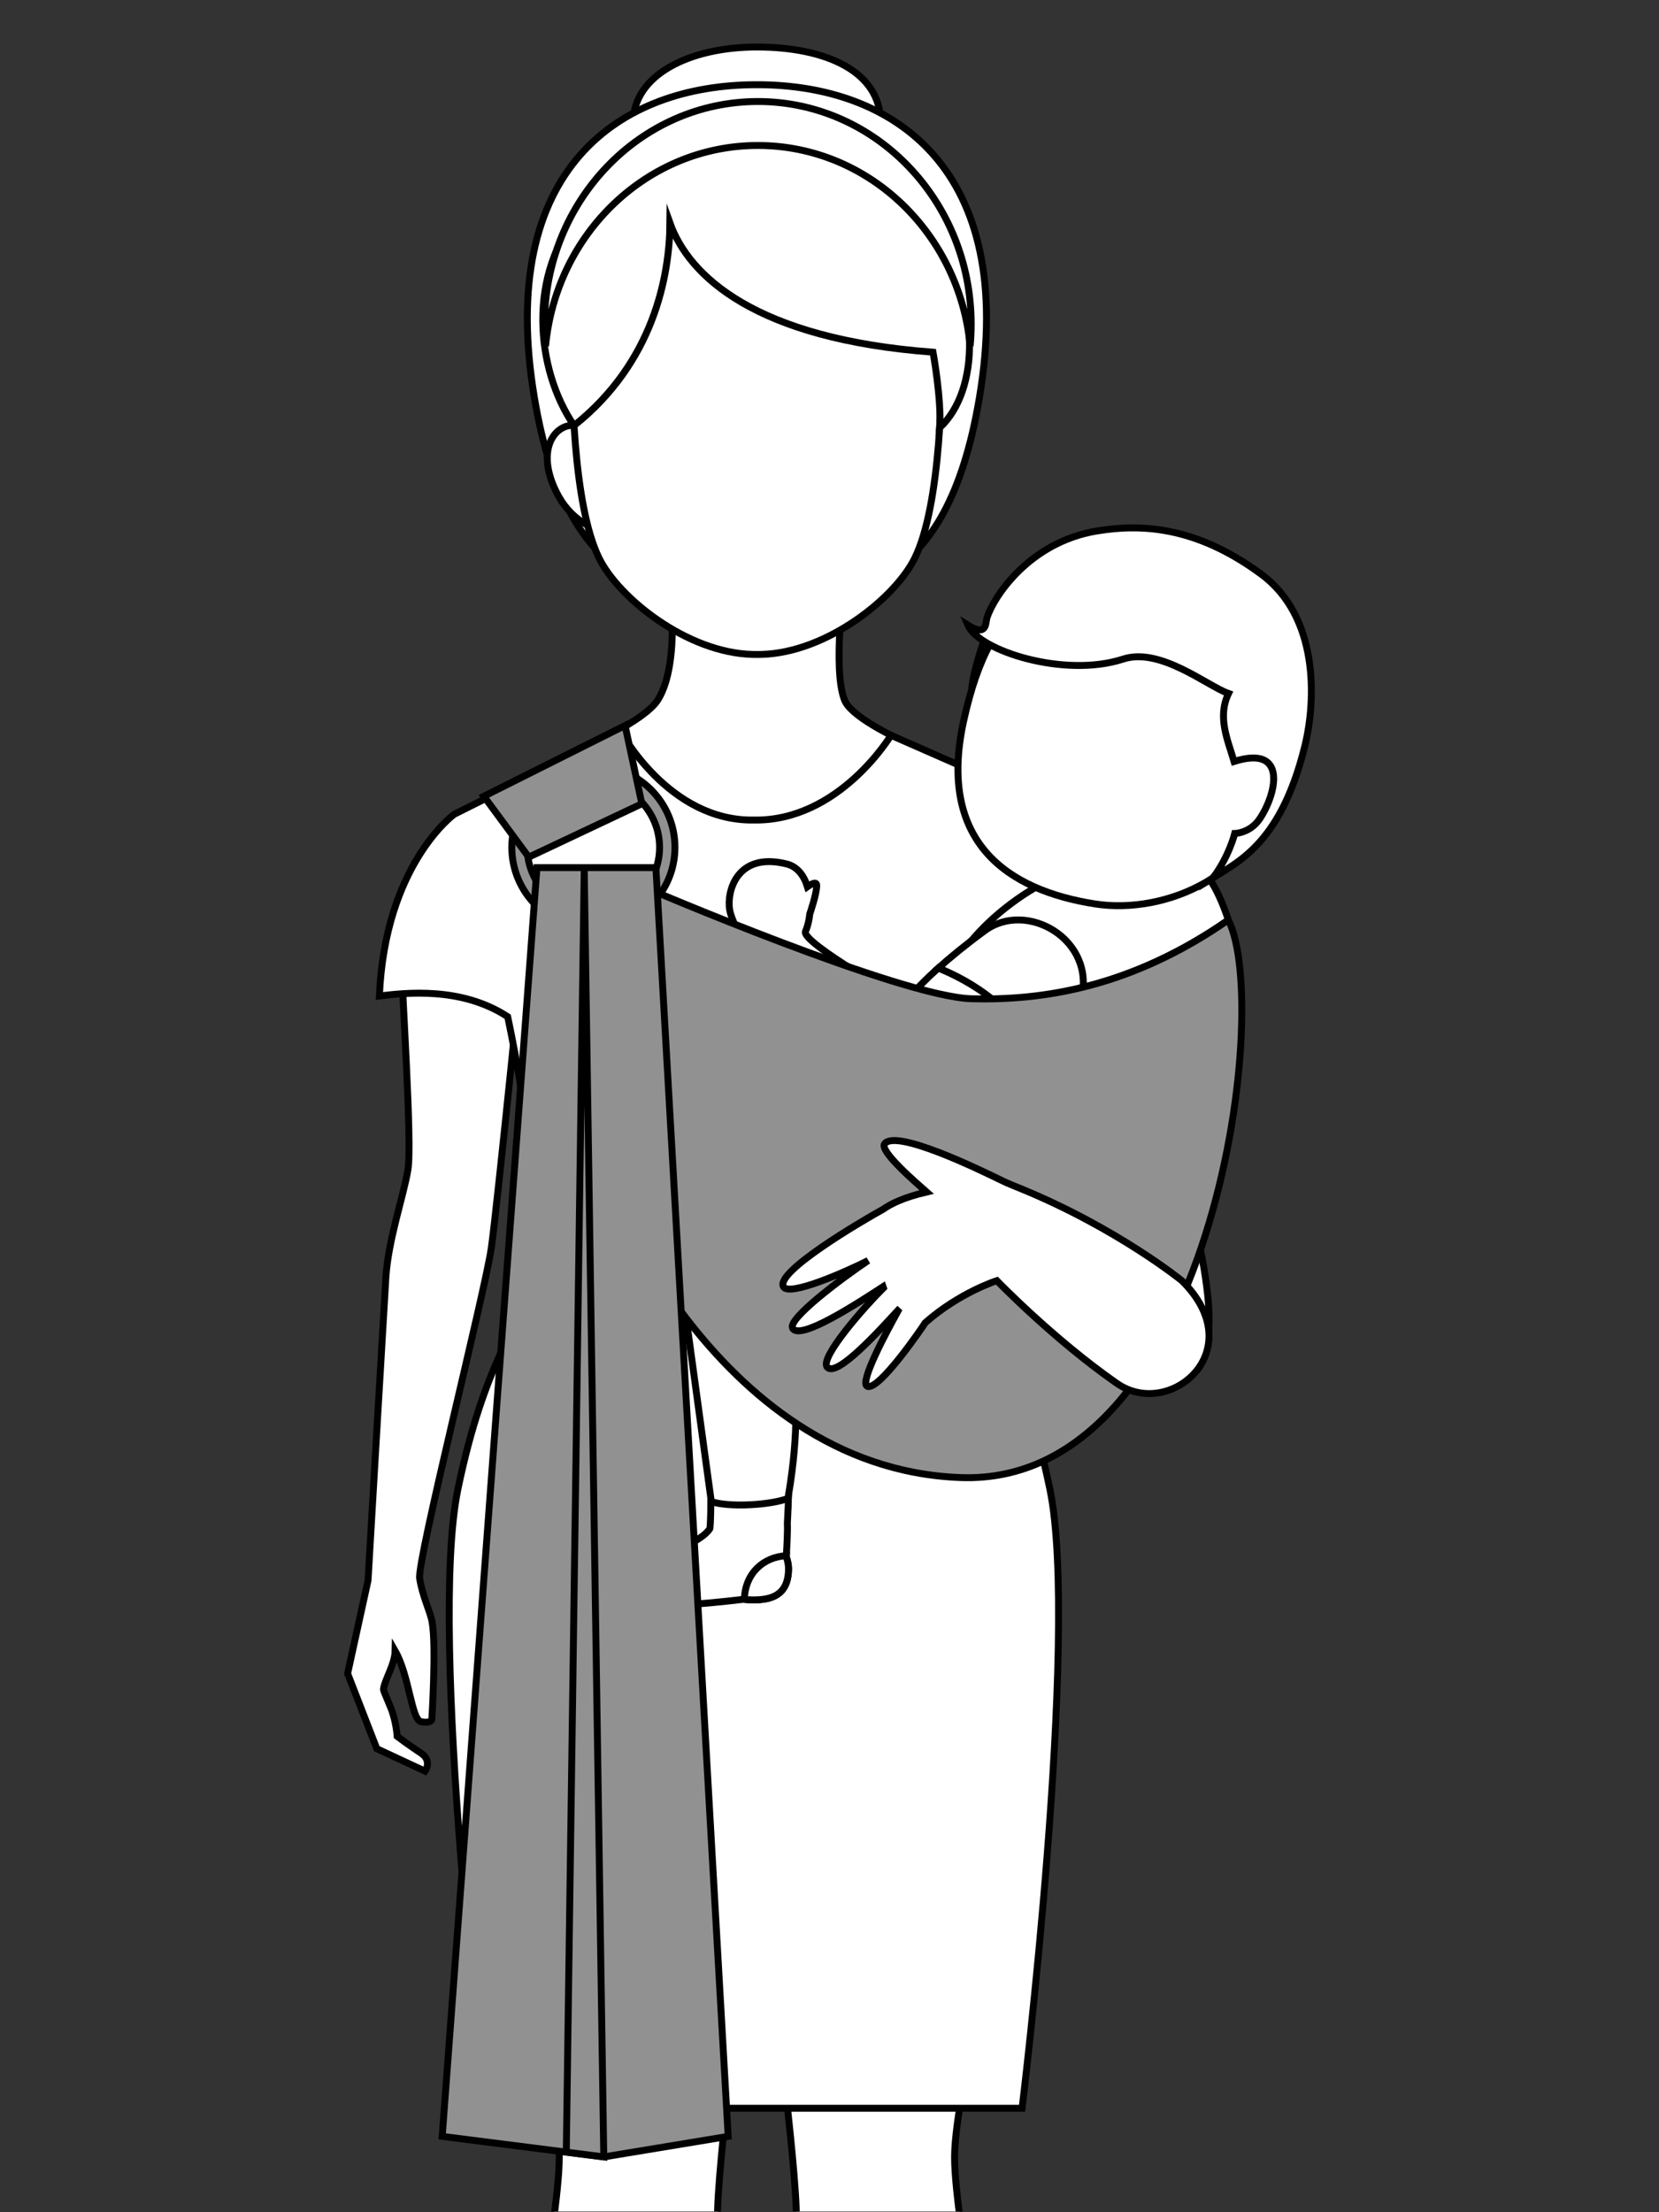 <?xml version="1.0" encoding="utf-8"?>
<!-- Generator: Adobe Illustrator 23.0.0, SVG Export Plug-In . SVG Version: 6.00 Build 0)  -->
<svg version="1.1" id="Livello_1" xmlns="http://www.w3.org/2000/svg" xmlns:xlink="http://www.w3.org/1999/xlink" x="0px" y="0px"
	 viewBox="0 0 1200 1600" style="enable-background:new 0 0 1200 1600;" xml:space="preserve">
<rect x="0" y="0" width="1200" height="1600" fill="#333333" stroke="none"/>
<style type="text/css">
	.st0{clip-path:url(#SVGID_2_);}
	.st1{fill:#FFFFFF;stroke:#000000;stroke-width:5;stroke-miterlimit:10;}
	.st2{fill:#919191;stroke:#000000;stroke-width:5;stroke-miterlimit:10;}
</style>
<g>
	<defs>
		<rect id="SVGID_1_" x="0.5" y="-0.5" width="1200" height="1600"/>
	</defs>
	<clipPath id="SVGID_2_">
		<use xlink:href="#SVGID_1_"  style="overflow:visible;"/>
	</clipPath>
	<g class="st0">
		<path class="st1" d="M299.62,625.9c0,0-9.11,48.19-9.11,69.03c0,20.84,7.81,131.54,4.56,151.08
			c-3.26,19.53-14.28,50.68-15.96,78.05c-1.96,31.98-12.89,218.94-12.89,218.94l-14.78,67.38l21.12,54.37l34.88,16.26
			c0,0,5.57-7.5-3.11-13.17c-8.67-5.67-17.04-12.02-17.04-12.02s-0.7-11.02-4.71-20.82c-3.85-9.39-5.34-12.45-5.21-13.37
			c1.03-7.08,8.21-17.79,8.43-27.66c10.34,18,11.77,49.94,18.77,51.27c7,1.33,7.78-1.45,7.78-1.45s3.35-53.31,0.2-70.71
			c-1.46-8.04-6.99-18.45-8.99-31.45c-2-13,47.18-206.72,51.8-238.92c4.16-29,24.93-234.91,24.93-234.91L299.62,625.9z"/>
		<path class="st1" d="M610.86,506.33c-8.91-22.43,0.1-87.07,0.1-87.07H484.02c0,0,8.82,59.61-8.07,86.82
			c-9.56,15.41-53.95,34.68-53.95,34.68L559.6,709.9l159.26-147.08C718.87,562.82,619.75,528.76,610.86,506.33z"/>
		<g>
			<g>
				<path class="st1" d="M590.94,2212.9c-4-8.42-5.89-21.14-6.78-32.46c-0.78,5.92-1.63,12.12-2.56,18.23
					c-2.52,16.37-2.37,48.99,1.38,55.95c6.47,12.01,74.89,10.28,86.61,0c6.89-6.04,0.99-55.44-3.92-83.07
					c-0.31,15.27-2.01,33.44-7.77,42.09C646.94,2230.08,600,2231.99,590.94,2212.9z"/>
				<path class="st1" d="M701.17,1660.34c-1.84-25.87-10.75-74.68-10.71-100.23c0.07-41.81,31.1-162.82,31.1-162.82l-167.67-0.26
					c0,0,20.18,148.55,22.02,200.34c0.36,9.97-3.44,41.85-5.83,66.74c-10.66,111.32,27.36,430.47,17.88,488.06
					c-1.09,6.62-2.31,16.92-3.79,28.26c0.89,11.32,2.78,24.04,6.78,32.46c9.06,19.09,56,17.17,66.95,0.75
					c5.76-8.65,7.46-26.82,7.77-42.09c-1.78-10.01-3.43-18.32-4.3-22.69C655.96,2121.6,708.64,1765.47,701.17,1660.34z"/>
			</g>
			<path class="st1" d="M619.73,1616.58c0,0,0.55,0.23,1.52,0.52c0.48,0.15,1.08,0.3,1.75,0.47c0.66,0.17,1.43,0.3,2.26,0.47
				c0.83,0.13,1.72,0.28,2.67,0.39c0.94,0.15,1.96,0.14,2.98,0.27c1.03,0.04,2.1,0.07,3.19,0.08c1.09-0.05,2.19,0.03,3.3-0.09
				c1.11-0.07,2.22-0.09,3.32-0.23c1.08-0.13,2.17-0.13,3.21-0.32c1.03-0.17,2.06-0.24,3.02-0.38c0.96-0.18,1.88-0.3,2.73-0.41
				c1.72-0.2,3.12-0.51,4.15-0.61c1.02-0.13,1.62-0.17,1.62-0.17s-0.49,0.33-1.38,0.85c-0.45,0.25-0.99,0.57-1.63,0.9
				c-0.63,0.34-1.36,0.71-2.19,1.03c-1.63,0.7-3.58,1.4-5.75,1.91c-1.08,0.3-2.22,0.49-3.38,0.67c-1.15,0.23-2.35,0.26-3.55,0.35
				c-1.19,0.1-2.4,0.01-3.58-0.03c-1.19-0.06-2.35-0.27-3.46-0.43c-1.12-0.22-2.19-0.45-3.17-0.8c-0.99-0.28-1.9-0.68-2.73-1.05
				c-1.64-0.77-2.9-1.6-3.71-2.28C620.1,1617.05,619.73,1616.58,619.73,1616.58z"/>
		</g>
		<g>
			<g>
				<path class="st1" d="M504.04,2212.9c3.99-8.42,5.89-21.14,6.79-32.46c0.77,5.92,1.62,12.12,2.56,18.23
					c2.51,16.37,2.37,48.99-1.38,55.95c-6.47,12.01-74.87,10.28-86.61,0c-6.89-6.04-0.99-55.44,3.93-83.07
					c0.31,15.27,2,33.44,7.77,42.09C448.04,2230.08,494.98,2231.99,504.04,2212.9z"/>
				<path class="st1" d="M393.81,1660.34c1.85-25.87,10.76-74.68,10.71-100.23c-0.07-41.81-31.1-162.82-31.1-162.82l167.68-0.26
					c0,0-20.19,148.55-22.03,200.34c-0.35,9.97,3.44,41.85,5.83,66.74c10.66,111.32-27.36,430.47-17.88,488.06
					c1.08,6.62,2.31,16.92,3.8,28.26c-0.89,11.32-2.79,24.04-6.79,32.46c-9.06,19.09-56,17.17-66.95,0.75
					c-5.77-8.65-7.46-26.82-7.77-42.09c1.78-10.01,3.43-18.32,4.3-22.69C439.02,2121.6,386.34,1765.47,393.81,1660.34z"/>
			</g>
			<path class="st1" d="M475.25,1616.58c0,0-0.37,0.47-1.18,1.14c-0.8,0.68-2.07,1.52-3.71,2.28c-0.83,0.37-1.73,0.77-2.73,1.05
				c-0.99,0.34-2.05,0.57-3.16,0.8c-1.12,0.16-2.28,0.37-3.46,0.43c-1.19,0.03-2.4,0.13-3.59,0.03c-1.19-0.09-2.4-0.13-3.55-0.35
				c-1.17-0.18-2.3-0.37-3.38-0.67c-2.17-0.51-4.13-1.21-5.75-1.91c-0.83-0.31-1.56-0.68-2.19-1.03c-0.64-0.33-1.18-0.65-1.63-0.9
				c-0.89-0.52-1.38-0.85-1.38-0.85s0.6,0.04,1.62,0.17c1.03,0.1,2.44,0.41,4.15,0.61c0.85,0.11,1.77,0.23,2.73,0.41
				c0.96,0.13,1.99,0.2,3.03,0.38c1.03,0.19,2.12,0.18,3.21,0.32c1.09,0.13,2.2,0.16,3.31,0.23c1.11,0.11,2.21,0.03,3.3,0.09
				c1.08-0.01,2.16-0.04,3.19-0.08c1.03-0.13,2.04-0.12,2.98-0.27c0.95-0.11,1.84-0.25,2.68-0.39c0.81-0.17,1.59-0.3,2.25-0.47
				c0.67-0.17,1.26-0.32,1.75-0.47C474.69,1616.81,475.25,1616.58,475.25,1616.58z"/>
		</g>
		<path class="st1" d="M816.21,720.39c-4.08-95.25-48.96-134.67-48.96-134.67L644.47,531.8c0,0-37.43,62.33-99.16,61.3
			c-61.72,1.03-96.4-64.36-96.4-64.36l-120.38,60.2c0,0-50.02,36.19-54.11,131.43c18.56-2.27,59.22-7.02,92.81,14.98
			c14.54,69.09,23.93,145.27,15.41,189.07c-7.74,39.78-31.87,58.4-51.39,152.46c-21.87,105.34,20.08,447.92,20.08,447.92h193.97
			H739.3c0,0,41.95-342.58,20.08-447.92c-19.53-94.06-43.66-112.67-51.39-152.46c-8.52-43.8,2.95-120.62,17.49-189.72
			C759.07,712.72,797.64,718.12,816.21,720.39z"/>
		<path class="st1" d="M867.66,988.47c0,0,10.04-14.37,5.92-51.47c-4.11-37.1-10.98-52.56-10.98-52.56l-32.98,42.94L867.66,988.47z"
			/>
		<path class="st1" d="M636.96,88.53c0,30.12-40.05,54.54-89.47,54.54c-49.41,0-89.46-24.42-89.46-54.54
			c0-33.93,40.05-54.53,89.46-54.53C596.9,34,636.96,51.32,636.96,88.53z"/>
		<path class="st1" d="M547.81,61.27c-0.11,0-0.21,0.01-0.32,0.01c-0.1,0-0.2-0.01-0.31-0.01c-98.16,0-188.53,60.25-160.62,226.47
			c24.11,143.43,94.43,143.71,153.57,143.71c2.46,0,4.92-0.03,7.36-0.08c2.46,0.04,4.9,0.08,7.37,0.08
			c59.13,0,129.47-0.29,153.55-143.71C736.33,121.52,645.98,61.27,547.81,61.27z"/>
		<path class="st1" d="M451.51,343.77c6.47,20.07,8.36,35.09-4.72,39.3c-13.1,4.22-32.45-5.6-42.68-24.04
			c-14.94-26.92-7.47-46.51,5.62-50.73C422.82,304.09,445.03,323.69,451.51,343.77z"/>
		<path class="st1" d="M680.84,236.25c-3.76-114.86-128.25-116.96-133.35-117c-5.1,0.04-129.58,2.14-133.36,117
			c-1.37,42.11,0.47,129.42,19.25,167.5c14.18,28.75,63.49,68.35,110.94,69.57c1.08,0.03,2.12,0.02,3.18,0.02
			c1.06,0,2.11,0.02,3.17-0.02c47.46-1.22,96.77-40.83,110.95-69.57C680.39,365.67,682.24,278.36,680.84,236.25z"/>
		<path class="st1" d="M473.53,116.79c0,0-29.11,9.18-53.58,36.96c-38.53,43.71-32.82,113.1-4.71,154.07
			c57.54-45.74,69.06-108.2,69.35-146.52c13.78,38.56,62.01,83.87,190.29,93.42c0,0,6.32,34.64,4.78,54.74
			C738.04,254.88,681.2,54.6,473.53,116.79z"/>
		<path class="st1" d="M548.18,105.21c80.07,0,145.9,63.63,153.55,145.06c0.5-5.24,0.75-10.54,0.75-15.91
			c0-88.89-69.08-160.94-154.3-160.94c-85.22,0-154.3,72.05-154.3,160.94c0,5.36,0.26,10.67,0.75,15.91
			C402.29,168.84,468.11,105.21,548.18,105.21z"/>
		<g>
			<path class="st1" d="M870.89,632.15c10.38,4.81,34.7,69.66,22.28,95.87c-70.01,147.69-292.81,75.14-190.43-47.73
				C731.1,646.27,799.91,599.18,870.89,632.15z"/>
		</g>
		<g>
			<path class="st2" d="M429.2,671.86c-32.54,0-59-26.46-59-59.01c0-32.54,26.47-59.01,59-59.01s59.01,26.47,59.01,59.01
				C488.21,645.39,461.73,671.86,429.2,671.86z M429.2,564.97c-26.4,0-47.88,21.48-47.88,47.88c0,26.4,21.48,47.89,47.88,47.89
				c26.41,0,47.89-21.48,47.89-47.89C477.08,586.45,455.61,564.97,429.2,564.97z"/>
		</g>
		<polygon class="st2" points="452.12,524.75 349.99,575.91 382.46,619.92 464.28,581.32 		"/>
		<path class="st1" d="M753.31,771.04c0,0-33.2-14.93-36.6-26.96C730.1,746.64,744.13,738.67,753.31,771.04z"/>
		<g>
			<path class="st1" d="M678.76,700.1c-17.48,15.68-23.24,24.3-23.24,24.3s-76.33-42.83-72.91-50.7c1.59-3.67,2.66-8.07,3.14-12.72
				c0.18-0.53,4.99-14.54,4.99-20.53c0-3.12-3.39-1.47-6.7,0.88c-2.47-8.05-7.34-14.58-15.07-16.48
				c-36.59-9.05-43.35,20.76-41.2,33.08c1.36,7.82,8.43,20.32,8.43,20.32s11.42,54.5,71.51,123.72
				c43.17,49.72,99.28-5.72,136.92-48.88C735.5,729.64,700.5,708.89,678.76,700.1z"/>
		</g>
		<path class="st1" d="M712.23,673.17c-14.23,10.46-25.17,19.49-33.47,26.93c21.74,8.79,59.19,29.42,74.55,70.94
			c14.76-16.92,25.34-34.72,28.81-48.48C792.91,679.8,742.89,650.62,712.23,673.17z"/>
		<g>
			<path class="st1" d="M570.37,1081.13c-0.99,18.74-7.56,47.41-25.02,49.21l0,0c-17.46,1.8-29.47-28.72-31.2-46.93l-16.93-123.74
				c-1.73-18.21,11.03-34.44,28.49-36.23l0,0c17.46-1.8,28.46,9.77,36.74,27.76C562.45,951.2,585.9,989.6,570.37,1081.13z"/>
			<path class="st1" d="M568.75,1125.79c0,0.36,1.64,4.54,1.61,8.82c-0.08,19.89-13.41,22.52-25.57,22.52h-0.83
				c-1.86,0-3.72-0.21-5.57-0.36c-0.1,0-0.22-0.08-0.32-0.08c-0.32,0-21.38,2.63-36.99,3.56c-1.15,0.08-2.35,0.06-3.5,0.08
				c-18.35,0.76-36.74-1.66-41.76-15.22c-2.08-5.63,4.87-10.55,14.67-15.37c0.61-0.29,1.25-0.61,1.88-0.88
				c14.78-7.02,34.82-14.04,40.96-23.04c0.22-0.27,0.36-1.91,0.47-4.16c0.05-0.83,0.1-1.74,0.12-2.74c0.04-1.27,0.07-2.63,0.12-3.96
				c0.03-0.93,0.03-1.84,0.05-2.72c0.07-3.38,0.07-6.14,0.07-6.38c5.26,2.08,16.4,3.13,29.22,2.42c11.45-0.61,21.38-2.45,26.98-4.7
				c0,0.39-0.13,3.42-0.29,6.92l-0.15,2.65c-0.08,1.59-0.15,3.14-0.19,4.48c-0.05,0.91-0.1,1.69-0.13,2.33
				c-0.04,0.92-0.08,1.52-0.08,1.52c0.29,7.19-0.54,20.3-0.73,23.65C568.77,1125.54,568.75,1125.79,568.75,1125.79z"/>
			<path class="st1" d="M570.36,1134.61c-0.08,19.89-13.41,22.52-25.57,22.52h-0.83c-1.86,0-3.72-0.21-5.57-0.36
				c0.61-19.09,13.97-30.74,30.41-31.59c-0.02,0.41-0.04,0.69-0.04,0.69C568.75,1126.23,570.39,1130.33,570.36,1134.61z"/>
			<path class="st1" d="M467.91,1131.08c-8.41,4.4-13.98,8.93-12.09,14.06c4.66,12.58,20.83,15.55,37.79,15.34
				C496.36,1152.1,485.38,1139.76,467.91,1131.08z"/>
		</g>
		<path class="st2" d="M433.31,842.64c0,0,80.33,219.23,261.39,226.02c181.08,6.79,226.35-338.78,193.79-403.31
			c-70.28,48.86-134.55,58.37-185.72,57.01c-51.16-1.35-235.4-80.14-235.4-80.14L433.31,842.64z"/>
		<path class="st1" d="M854.98,926.34c0,0-46.48-37.77-115.99-66.4c-4.63-1.91-9.46-3.75-13.56-5.75
			c-17.68-8.63-77.04-37.54-85.54-27.01c-4.16,5.15,22.54,28.03,30.37,34.95c-16.75,3.88-26.26,8.77-31.49,12.49
			c-14.54,8.02-79.02,45.65-71.97,56.2c4.49,6.73,43.52-10.25,61.18-19.14c-19.02,12.82-58.65,42.33-54.65,49.03
			c5.43,9.12,47.12-18.2,65.4-30.1c0.1,0.29,0.2,0.59,0.3,0.88c-12.87,12.78-46.7,50.69-40.62,57.39
			c6.98,7.68,38.66-27.74,50.87-40.92c0.09,0.08,0.18,0.16,0.27,0.24c-7.98,14.39-28.1,51.68-22.28,54.43
			c8.33,3.92,40.88-44.03,41.97-45.94c24.66-21.8,51.81-30.45,51.81-30.45s40.94,42.36,86.81,74.29
			C846.29,1027.27,905.55,976.52,854.98,926.34z"/>
		<polygon class="st2" points="526.72,1545.15 436.73,1560 319.86,1545.15 388.4,627.53 474.43,627.53 		"/>
		<polygon class="st2" points="422.59,628.35 436.73,1560 409.61,1556.55 		"/>
		<path class="st1" d="M714.33,455.89c0,0-11.7,31.04-11.56,45.32c7.78,1.88,13.5-4.8,13.5-4.8l27.18-44.62L714.33,455.89z"/>
		<path class="st1" d="M925.11,559.5c-11.66,75.53-83.91,101.87-132.77,94.31c-63.11-9.77-114.45-44.31-95.39-132
			c20.95-96.39,63.6-105.15,126.62-94.74C886.57,437.48,938.12,475.38,925.11,559.5z"/>
		<path class="st1" d="M713.89,446.79c4.97-15.34,30.74-54.71,79.46-62.74c31.1-5.13,71.09-4.04,118.91,31.23
			c41.48,30.59,39.91,90.45,31.51,124.48c-16.86,68.27-46.16,82.59-66.42,95.15c11.49-15.03,15.79-32.1,15.79-32.1
			s10.76-0.13,17.77-10.2c11.7-16.81,21.73-54.47-18.27-41.87c-4.63-15.7-12.25-32.1-4.01-49.19c-15.4-5.39-49.38-33.66-76.24-24.87
			c-42.27,13.83-104.24-5.91-112.33-24.57C714.23,461.07,712.75,450.31,713.89,446.79z"/>
	</g>
</g>
</svg>
